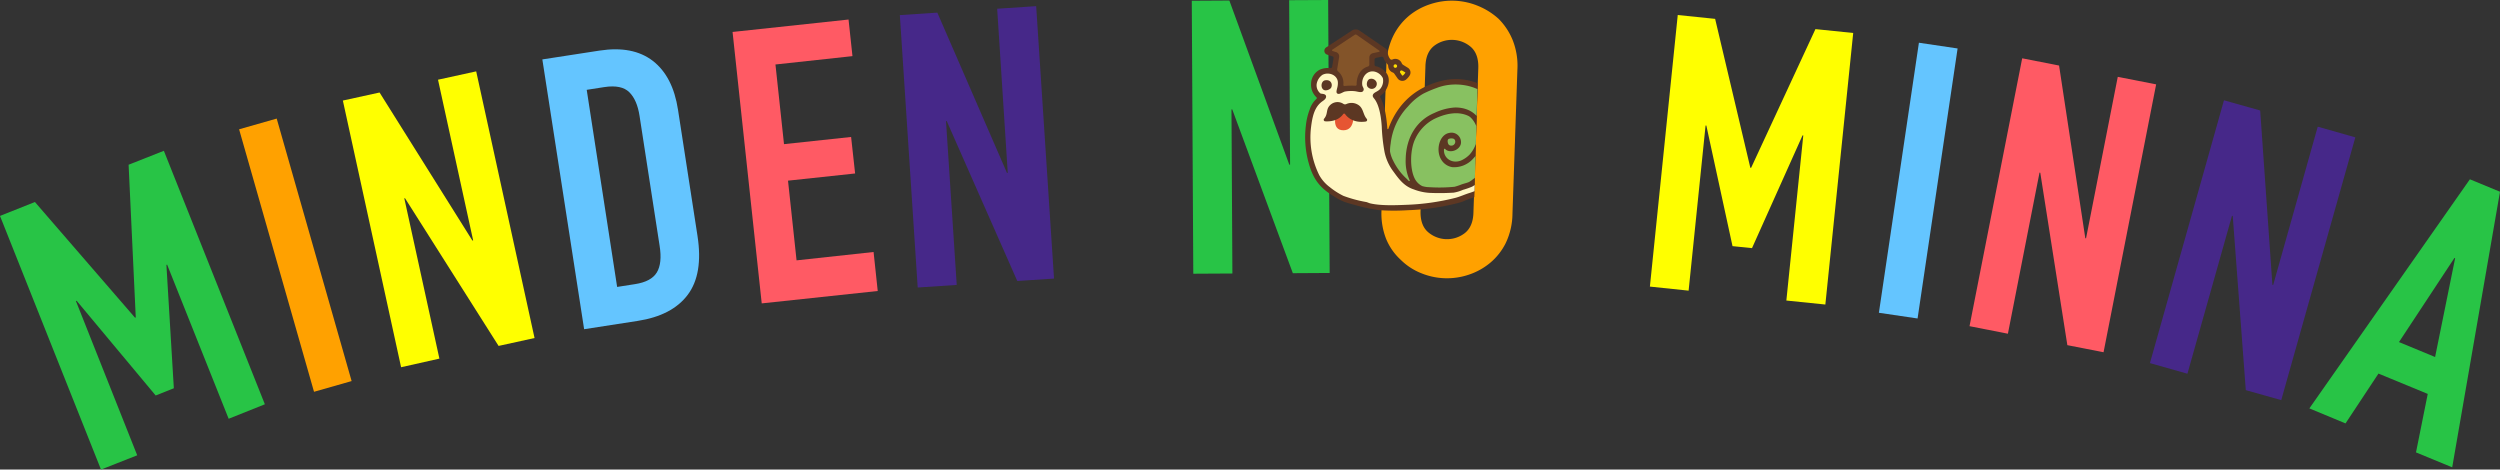 <svg xmlns="http://www.w3.org/2000/svg" width="897.54" height="168.58"><rect width="100%" height="100%" fill="#333333" stroke="none"/><defs><clipPath id="a" transform="translate(0 -6.99)"><path fill="none" d="M529.22 81.07l1.3-46.27L487.13 0l-45.48 50.05L462.62 87l41.95 4.36 24.65-10.29z"/></clipPath><style>.b{fill:#28c446}.c{fill:#ffa100}.d{fill:#ff0}.e{fill:#64c5ff}.f{fill:#ff5a64}.g{fill:#462889}.i,.k{fill:#5c3723;fill-rule:evenodd}.k{fill:#88c161}</style></defs><path class="b" d="M36.26 168.58L0 77.52l12.53-5 35.95 41.54.26-.1-2.57-54.82 12.66-5 36.26 91-13 5.2L60 95.01l-.26.1 2.67 44.28-6.52 2.6-28.37-34-.26.1 22 55.37z"/><path class="c" d="M112.74 140.66l-26.9-94.24 13.5-3.85 26.9 94.24z"/><path class="d" d="M144 131.84L123.09 36.1l13.18-2.89 33.33 53.16.27-.06-12.62-57.69 13.71-3 20.95 95.74-12.91 2.83-33.58-53h-.27l12.6 57.56z"/><path class="e" d="M209.71 118.19l-15-96.86 20.54-3.17q12-1.84 19.17 3.73t9 17.54l7 45.3q2.1 13.61-3.5 21.09t-18 9.39zm.93-85.94l10.92 70.76 6.4-1q5.85-.9 7.85-4.2c1.33-2.21 1.67-5.39 1-9.57l-7.21-46.66q-.88-5.72-3.68-8.48T217 31.26z"/><path class="f" d="M273.47 108.92L263 11.47l41.64-4.46 1.41 13.14-27.65 3 3.07 28.6 24.09-2.58L307 62.28l-24.09 2.58 3.07 28.61 27.65-3 1.49 14z"/><path class="g" d="M329.47 103.22l-6.41-97.8 13.46-.88 25 57.54h.28L358 3.13l14-.92 6.41 97.8-13.19.87-25.32-57.39h-.27l3.85 58.79z"/><path class="b" d="M428.41 98.27l-.54-98 13.49-.08 21.52 58.94h.28L462.83.07l14-.07.54 98-13.22.08-21.75-58.8h-.28l.33 58.91z"/><path class="c" d="M497.73 23.43a25 25 0 012.41-10.42 22.15 22.15 0 015.76-7.38 23.38 23.38 0 017.65-4.15 24.54 24.54 0 0116.92.57A25.07 25.07 0 01538 6.74a23 23 0 015.11 7.75 24.88 24.88 0 011.66 10.52L543 76.74a24.92 24.92 0 01-2.42 10.53 22 22 0 01-5.61 7.11 23.63 23.63 0 01-7.79 4.28 24.39 24.39 0 01-16.92-.57 22 22 0 01-7.35-4.79 21 21 0 01-5.25-7.48A24.75 24.75 0 01496 75.16zM510 75.63c-.11 3.39.74 5.93 2.57 7.59a10.42 10.42 0 0013.34.45c1.94-1.54 3-4 3.08-7.4l1.74-51.73c.12-3.39-.74-5.92-2.56-7.59a10.47 10.47 0 00-13.35-.45c-1.93 1.54-3 4-3.07 7.4z"/><path class="d" d="M592.34 102.89l10-97.5 13.42 1.38 12.64 53.47h.28l23.09-49.79 13.56 1.39-10 97.49-14-1.43 6.08-59.29h-.27L629 89.08l-7-.71-9.4-43.31h-.27l-6.09 59.29z"/><path class="e" d="M674.55 112.29l14.37-96.95 13.89 2.06-14.37 96.94z"/><path class="f" d="M707.09 117.1L726 20.93l13.24 2.6 9.42 62h.27l11.38-57.94 13.78 2.7-18.88 96.17-13-2.54-9.72-61.91-.27-.05-11.35 57.85z"/><path class="g" d="M771.86 130.36l26.58-94.35 13 3.65 4.39 62.59.27.08 16-56.85 13.5 3.83-26.6 94.34-12.72-3.58-4.69-62.53-.27-.08-16 56.71z"/><path class="b" d="M829.1 146.62l57.63-82.25 10.81 4.47-17.16 98.94-13-5.36 4.22-21-17.69-7.3-11.83 17.89zm45.14-18.45l7.19-35.46-.25-.1-19.91 30.2z"/><g clip-path="url(#a)"><path class="i" d="M540.44 48.36a19 19 0 00-.18-6.21 21.37 21.37 0 00-1.92-5.06 16 16 0 00-7.51-7.08 21.12 21.12 0 00-12.92-1.07c-9.84 2.34-16.26 8.43-19.47 17.31a.18.18 0 01-.35-.05c-.33-4.27-.94-8.26-2.56-11.25a.48.48 0 01.16-.63c2.12-1.43 3.8-5 2.38-7.61a6.64 6.64 0 00-3.76-2.85l-.3-.06a.62.62 0 01-.53-.62v-1.74a.67.67 0 01.53-.66l2-.42a.59.59 0 01.69.39 5.19 5.19 0 001.3 2.17 1.21 1.21 0 01.39.85 2.52 2.52 0 001.61 2.24 1.32 1.32 0 01.6.47l1.16 1.67a2.1 2.1 0 003 .45 6.29 6.29 0 001.3-1.46 2 2 0 00.28-1.56 2 2 0 00-.94-1.27l-1.61-1a1.28 1.28 0 01-.55-.64 2.52 2.52 0 00-2.32-1.54 2.4 2.4 0 00-1 .23.71.71 0 01-.85-.19 4.61 4.61 0 01-.86-2.35.77.77 0 000-.15 1.4 1.4 0 00-.61-1.16l-9.47-6.5a2.5 2.5 0 00-2.84 0l-9.16 6a1.45 1.45 0 00-.66 1.21 1.49 1.49 0 000 .21 1.45 1.45 0 001 1.19l1.87.6a.63.63 0 01.43.7c-.13.81-.34 2.09-.5 3.07a.55.55 0 01-.61.45h-.21a7.25 7.25 0 00-3.69.61 5.77 5.77 0 00-3.06 4.96 6.16 6.16 0 001.91 4.9.41.41 0 010 .61 8.69 8.69 0 00-2.41 3.8 22.78 22.78 0 00-1.38 5.84 34.17 34.17 0 001.07 13.53c1.68 6.11 4.42 9.06 9.08 11.85a19.87 19.87 0 003.46 1.84c1.28.47 2.6.85 4.07 1.23a58.71 58.71 0 008.77 1.85 76.89 76.89 0 0010.3 0A81.21 81.21 0 00524 72.74c1.28-.34 2.49-1 3.84-1.47a26 26 0 003.84-1.46c2.17-1.1 5.22-2.67 5.92-4.69a3 3 0 00-2-4 .35.35 0 01-.22-.5c1.98-3.74 4.62-7.03 5.06-12.26z"/><path d="M531.29 65.01a17.46 17.46 0 01-2.77 2 28.5 28.5 0 01-3.31 1.15 13.63 13.63 0 01-3.3 1 78 78 0 01-8.77.08 18.74 18.74 0 01-5.53-1.23c-3.58-1.14-5.47-3.84-7.38-6.46a17.43 17.43 0 01-3.16-7 64.34 64.34 0 01-1-9.07c-.21-3.56-.92-7.67-2.53-9.84-.31-.42-.77-.85-.7-1.39.17-1.15 1.91-1.28 2.77-2.46a4.51 4.51 0 00.85-3.76 4.45 4.45 0 00-2.92-2.31c-2.86-.63-4.85 2.17-4.46 4.84.1.7.7 1.19.46 1.85-.45 1.21-2.08.4-3.31.31a13 13 0 00-3.38.15c-.71.16-1.89 1.1-2.62.77s-.29-1.39-.07-2.38a6.28 6.28 0 00.15-1.85c-.24-2.54-3.32-3.7-5.54-2.54a5 5 0 00-2.07 3.31 3.75 3.75 0 001.38 3.38c.32.18 1.87 0 2 1s-1.16 1.65-1.69 2.08c-2.49 2-3.22 5.16-3.69 8.92a30.53 30.53 0 002.92 17.3 13.52 13.52 0 003.77 4.3 26 26 0 004.92 3.16 46.55 46.55 0 008.23 2.22c.49.12.91.36 1.38.47 3.53.83 8.35.72 12.77.53a84.18 84.18 0 0017.91-2.53c1.68-.45 3.24-1.2 5.07-1.76a26.73 26.73 0 004.77-2.08c.91-.47 3.68-2.13 3.31-3.54-.18-.66-.9-.51-1.54-.68a.77.77 0 00-.74.18 28.1 28.1 0 01-2.18 1.88z" fill="#fff7c3" fill-rule="evenodd"/><path class="k" d="M524.45 57.66a9.83 9.83 0 003.15-2.15 11.33 11.33 0 002.84-8.61c-.23-2.07-1.91-4.65-3.3-5.3-4-1.89-8.62-.63-12.15 1.07a15.26 15.26 0 00-6.92 7.23c-1.79 3.73-2 10.37-.23 14.07a6 6 0 002.77 2.84 9.24 9.24 0 002.53.39 54.78 54.78 0 009.08-.15 22.07 22.07 0 002.53-.85c.93-.32 2-.57 2.62-.85a8.35 8.35 0 001.53-1.07 20.86 20.86 0 004-3.31c.5-.66.85-1.5 1.31-2.23s.81-1.52 1.23-2.31a31.42 31.42 0 002.39-4.69c1.28-4.15 1.42-9.53-1-13.31-1-1.59-1.74-3.29-3.26-4.52-4.43-3.56-11.73-4.71-17.84-2.31a44.37 44.37 0 00-4.69 2 20.52 20.52 0 00-5.54 4.61 22.83 22.83 0 00-6.23 13.38 15.42 15.42 0 00-.23 2.77 11.68 11.68 0 001.16 3.38 21.52 21.52 0 004.92 6.54 9.15 9.15 0 00.69.7.2.2 0 00.3-.23 16.5 16.5 0 01-1.45-7.47c.12-8.19 4.17-14.2 10.38-16.76a20 20 0 017.15-1.92c5.86-.17 9.75 3.4 10.22 8.3a11.94 11.94 0 01-.31 3.61 12.19 12.19 0 01-3.3 6.54 9.14 9.14 0 01-7.43 2.96 5.66 5.66 0 01-3.84-2.54c-2.22-3.35-.86-9.18 2.84-9.76a3.41 3.41 0 014.15 3.54c-.13 2.35-3.42 3.89-5.38 2.53a1.59 1.59 0 01-.29-.29.25.25 0 00-.44.14c-.22 3.12 2.78 5.25 6.04 4.03z"/><path class="k" d="M520.19 49.84a.72.72 0 00-.45.67 2.28 2.28 0 00.29 1.3 1 1 0 00.74.45 1.42 1.42 0 001.56-2 1 1 0 00-.68-.51 2.65 2.65 0 00-1.46.09z"/><path class="i" d="M492 28.3a2 2 0 012.21 1.26 1.81 1.81 0 01-3 1.83c-.93-.68-.48-2.97.79-3.09zm-16.53.6c2.3-.63 3.18 1.42 2.35 2.71a2.66 2.66 0 01-2 .82c-1.69-.13-1.82-2.91-.35-3.53z"/><path d="M502.74 25.48a.59.59 0 01.73-.1l1 .59a.12.12 0 01.06.08.1.1 0 010 .09 4.4 4.4 0 01-.88 1 .27.27 0 01-.16 0 .22.22 0 01-.14-.09l-.64-.92a.55.55 0 01.03-.65zm-1.8-2.39a.63.63 0 11-.62.63.63.63 0 01.62-.63z" fill="#ffde00" fill-rule="evenodd"/><path d="M487.06 30.38a.4.4 0 01-.43.4 25.38 25.38 0 00-3.94.09.38.38 0 01-.41-.41 5.49 5.49 0 00-1.88-4.83.94.94 0 01-.32-.86l.7-4.31a2.11 2.11 0 000-.26 1.54 1.54 0 00-1.08-1.48l-1.3-.42a.27.27 0 01-.06-.47l8-5.32a.63.63 0 01.72 0l8.13 5.68a.23.23 0 01-.09.42l-2.22.48a1.62 1.62 0 00-1.27 1.58v2.54a.71.71 0 01-.51.67c-2.63.77-4.1 3.4-4.04 6.5z" fill="#835429" fill-rule="evenodd"/><path d="M479.67 40.88s2.35-2 6.15-.26c0 0 .92 6.15-3.53 6.15s-2.62-5.89-2.62-5.89z" fill="#e65532" fill-rule="evenodd"/><path class="i" d="M490.31 43.64a.59.59 0 00.35-1c-1.41-1.6-1.09-3.95-3.26-5.12a4.44 4.44 0 00-4.07-.15 1.07 1.07 0 01-1-.06 3.8 3.8 0 00-4.43.11c-2.12 1.66-.92 3.33-2.53 5.2a.57.57 0 00.39.94c1.69.1 4.71-.11 6.49-2.62a.4.4 0 01.64 0c.75 1.07 2.93 3.33 7.42 2.7z"/></g></svg>
